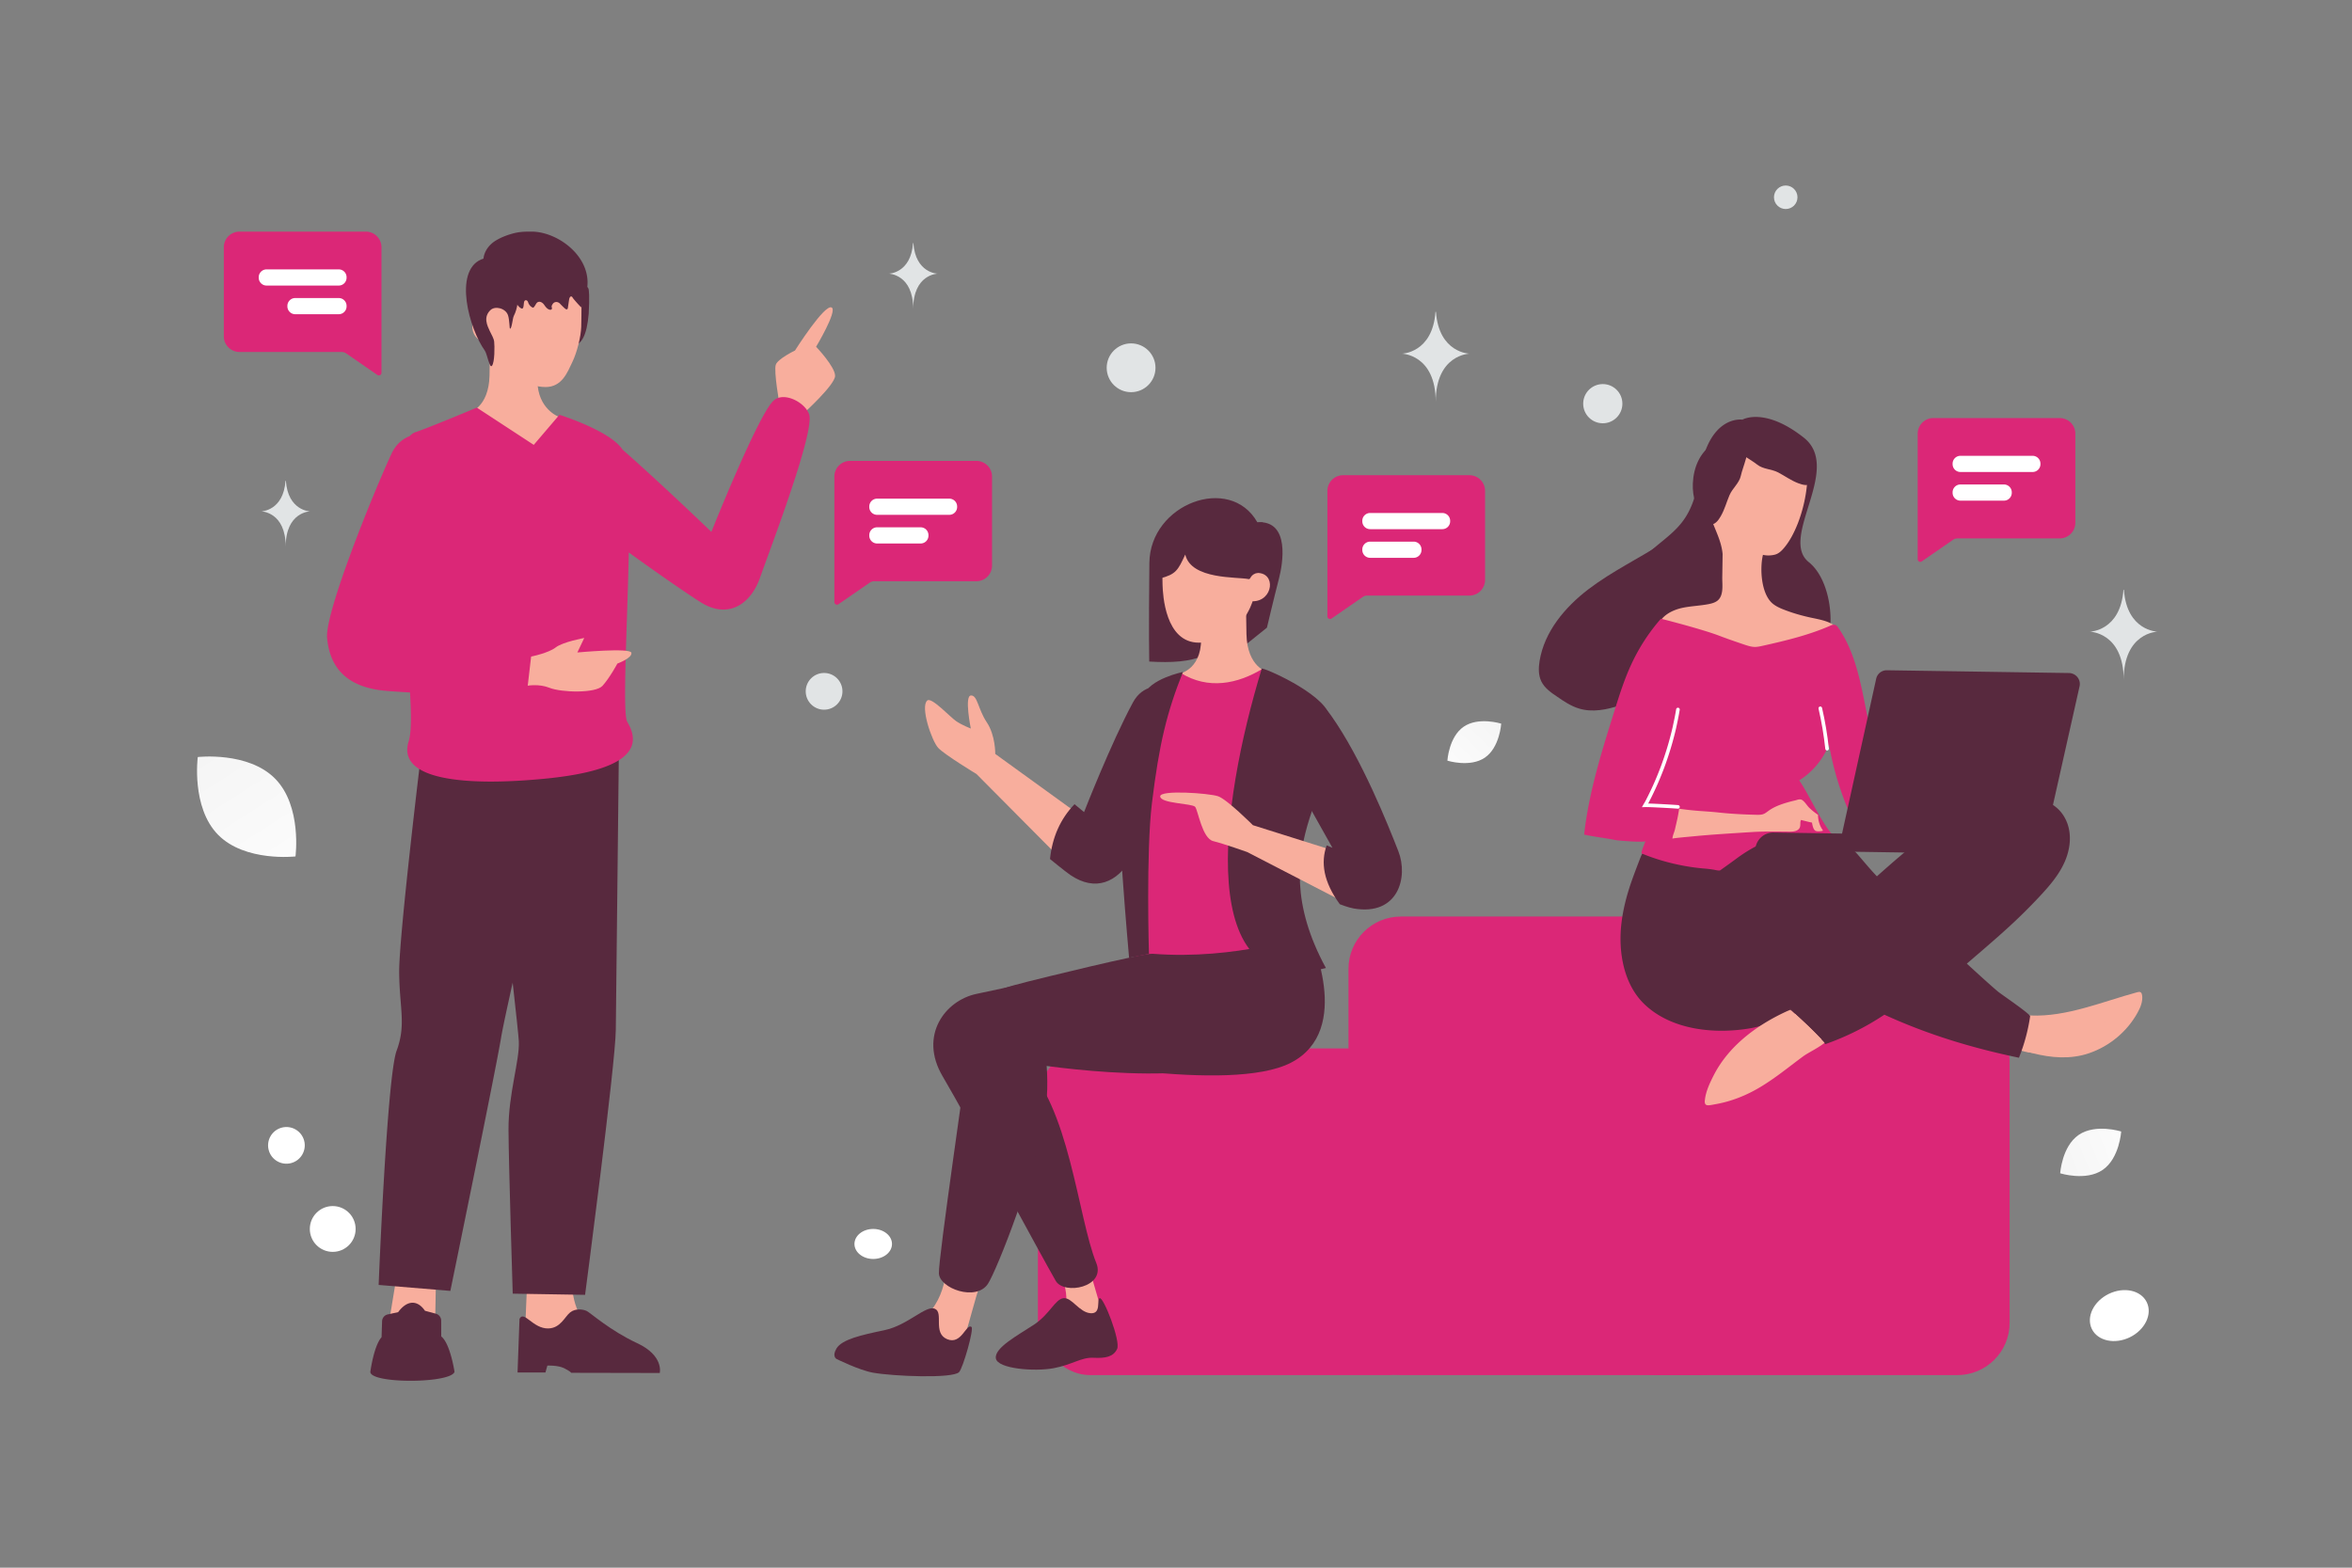 <svg xmlns="http://www.w3.org/2000/svg" width="900" height="600" fill="none">
  <rect width="100%" height="100%" fill="#808080" stroke="none"/>
  <g clip-path="url(#a)">
    <path fill="transparent" d="M0 0h900v600H0z"/>
    <rect width="154.657" height="140.398" x="614.332" y="385.895" fill="#db2777" rx="20"/>
    <rect width="154.657" height="175.497" x="516" y="350.795" fill="#db2777" rx="20"/>
    <rect width="154.657" height="125.042" x="397.154" y="401.251" fill="#db2777" rx="20"/>
    <path fill="#F8AE9D" fill-rule="evenodd"
          d="M404.605 484.369s6.833 13.8 1.231 18.149c-5.609 4.349-20.427 12.501-20.427 12.501l39.257-2.468-8.726-30.098-11.335 1.916z"
          clip-rule="evenodd"/>
    <path fill="#58293E" fill-rule="evenodd"
          d="M420.777 496.856c-1.235.59.796 6.135-3.55 5.745-4.346-.388-7.074-6.12-10.279-5.748-3.205.372-5.239 6.144-11.341 10.164-6.101 4.021-15.147 8.816-14.541 12.858.607 4.043 14.842 5.125 22.053 3.787 7.212-1.337 10.578-4.236 15.257-4.005 4.679.231 7.619-.342 9.086-3.346 1.466-3.005-5.259-20.135-6.685-19.455zm42.966-134.121c-11.885.531-78.034 15.161-90.052 17.647-12.018 2.486-22.178 15.936-13.014 31.51 10.293 17.483 36.851 67.134 43.299 78.327 3.191 5.54 19.292 2.434 15.51-6.865-7.05-17.333-10.324-60.877-28.299-76.754 0 0 60.449 10.521 86.561-1.53 18.977-8.76 14.684-43.618-14.005-42.335z"
          clip-rule="evenodd"/>
    <path fill="#F8AE9D" fill-rule="evenodd"
          d="M380.834 288.547s.135-7.065-3.248-12.119c-3.383-5.054-3.517-10.422-6.077-10.246-2.56.175-.025 12.653-.025 12.653s-3.249-1.241-5.582-2.811c-2.334-1.569-9.41-9.308-11.063-7.936-2.804 2.336 1.712 15.516 4.171 18.151 2.468 2.636 14.646 10.001 14.646 10.001l35.864 36.13 5.363-19.18-34.049-24.643z"
          clip-rule="evenodd"/>
    <path fill="#58293E" fill-rule="evenodd"
          d="M452.568 285.358c-5.528 12.823-15.651 36.379-19.824 43.407-5.23 8.801-13.477 12.679-23.133 6.149-2.021-1.366-7.822-6.145-7.822-6.145.858-8.365 3.983-15.357 9.37-20.978l3.659 3.027s10.375-26.598 18.722-42.005c7.228-13.33 27.444-2.95 19.028 16.545zm23.895-49.775v11.347l8.333-6.709s2.561-10.871 4.644-18.945c1.306-5.064 4.488-22.199-8.323-21.397-10.495-18.5-41.06-7.05-41.304 15.552-.292 27.185-.053 37.769-.053 37.769 17.283.992 27.012-1.507 36.703-17.617z"
          clip-rule="evenodd"/>
    <path fill="#F8AE9D" fill-rule="evenodd"
          d="M484.977 257.187s-7.752-1.82-8.02-14.52c-.269-12.701-.081-17.036-.081-17.036l-17.073-.308s-.186 14.154-.189 19.274c-.007 12.448-9.161 13.469-9.161 13.469s1.564 10.271 17.035 11.14c12.079.681 17.489-12.019 17.489-12.019z"
          clip-rule="evenodd"/>
    <path fill="#F8AE9D" fill-rule="evenodd"
          d="M480.857 219.289c7.616-.295 6.374 10.855-1.538 10.84 0 0-4.596 15.839-20.55 15.839-12.958 0-13.8-18.461-13.918-22.144-.126-3.926-.142-16.826-.142-16.826l36.444-.017-.296 12.308z"
          clip-rule="evenodd"/>
    <path fill="#58293E" fill-rule="evenodd"
          d="M481.446 219.215c-3.157.521-2.774 2.611-3.632 2.428-4.358-.927-22 .296-24.271-9.405-2.826 6.06-3.517 7.55-9.741 9.177v-17.76l39.364-3.776s-.611 19.152-1.72 19.336z"
          clip-rule="evenodd"/>
    <path fill="#db2777" fill-rule="evenodd"
          d="M483.243 255.888c-9.727 5.957-20.972 8.142-31.441 1.672-17.083 33.685-21.341 73.876-17.232 118.298 24.912 9.862 45.848 7.922 63.673-3.35l-15-116.62z"
          clip-rule="evenodd"/>
    <path fill="#F8AE9D" fill-rule="evenodd"
          d="M362.02 484.923s.206 16.243-13.178 22.316c-13.376 6.072-22.906 5.706-21.693 10.402 1.213 4.694 36.029 4.504 39.28.833 2.772-3.124 8.798-32.208 10.457-29.984l-14.866-3.567z"
          clip-rule="evenodd"/>
    <path fill="#58293E" fill-rule="evenodd"
          d="M371.741 507.862c-2.051-1.476-3.776 7.035-9.347 4.668-5.572-2.366-1.178-10.189-4.684-11.632-3.507-1.443-10.277 6.315-19.27 8.2-8.992 1.884-16.294 3.534-18.369 7.034-1.787 3.009 0 3.97 0 3.97s8.657 4.323 14.037 5.275c7.814 1.382 30.399 2.303 32.874-.218 1.52-1.546 5.785-16.558 4.759-17.297zm129.24-150.148s17.278 36.49-7.004 49.021c-23.483 12.117-93.782-2.215-93.782-2.215s1.256 10.114 0 19.134c-3.281 23.559-18.884 62.809-22.186 67.741-4.565 6.82-18.472 1.677-18.734-4.002-.262-5.679 10.484-78.208 12.118-92.039 1.626-13.831 6.758-15.84 21.748-19.621 3.444-.869 44.17-10.99 47.901-10.695 32.056 2.535 59.939-7.324 59.939-7.324z"
          clip-rule="evenodd"/>
    <path fill="#58293E" fill-rule="evenodd"
          d="M482.818 255.915c-16.11 52.773-25.772 127.592 24.543 114.576-26.728-49.21 9.606-71.358 1.371-96.79-2.816-8.696-25.704-18.469-25.914-17.786zm-30.163 1.275c-6.148 15.42-9.103 27.518-11.86 50.151-2.3 18.85-1.149 57.749-1.149 57.749l-7.597 1.494s-5.431-60.097-3.616-67.835c3.048-12.984 5.112-20.571 9.136-32.441 2.216-6.515 15.086-9.118 15.086-9.118z"
          clip-rule="evenodd"/>
    <path fill="#F8AE9D" fill-rule="evenodd"
          d="M479.437 315.826s-9.92-9.932-13.355-11.085c-3.435-1.152-22.253-2.537-22.125.068.144 2.79 12.253 2.629 13.372 4.002 1.12 1.372 2.677 12.057 6.909 13.11 4.225 1.054 12.981 4.172 12.981 4.172l38.977 20.139-4.153-20.137-32.606-10.269z"
          clip-rule="evenodd"/>
    <path fill="#58293E" fill-rule="evenodd"
          d="M509.29 273.773c11.823 16.686 21.917 42.103 25.792 52.013 3.875 9.909-.034 24.856-17.072 21.921-2.028-.349-5.328-1.633-5.328-1.633-6.265-8.587-7.363-15.96-5.025-22.525l2.203.931s-16.934-30.016-21.069-38.062c-6.906-13.438 10.085-27.347 20.499-12.645z"
          clip-rule="evenodd"/>
    <path fill="#db2777" fill-rule="evenodd"
          d="M507.937 187.879a6 6 0 0 1 6-6h48.327a6 6 0 0 1 6 6v34.068a6 6 0 0 1-6 6h-39.1c-.609 0-1.204.186-1.705.532l-11.954 8.257a1 1 0 0 1-1.568-.823v-48.034z"
          clip-rule="evenodd"/>
    <path fill="#fff" stroke="#fff" stroke-width="2"
          d="M524.292 197.332a2 2 0 0 0-2 2v.194a2 2 0 0 0 2 2h27.615a2 2 0 0 0 2-2v-.194a2 2 0 0 0-2-2h-27.615zm0 10.969a2 2 0 0 0-2 2v.193a2 2 0 0 0 2 2h16.647a2 2 0 0 0 2-2v-.193a2 2 0 0 0-2-2h-16.647z"/>
    <path fill="#db2777" fill-rule="evenodd"
          d="M733.812 166a6 6 0 0 1 6-6h48.328a6 6 0 0 1 6 6v34.068a6 6 0 0 1-6 6h-39.1c-.609 0-1.204.185-1.705.532l-11.954 8.256a1 1 0 0 1-1.569-.822V166z"
          clip-rule="evenodd"/>
    <path fill="#fff" stroke="#fff" stroke-width="2"
          d="M750.168 175.453a2 2 0 0 0-2 2v.194a2 2 0 0 0 2 2h27.615a2 2 0 0 0 2-2v-.194a2 2 0 0 0-2-2h-27.615zm0 10.968a2 2 0 0 0-2 2v.194a2 2 0 0 0 2 2h16.646a2 2 0 0 0 2-2v-.194a2 2 0 0 0-2-2h-16.646z"/>
    <path fill="#db2777" fill-rule="evenodd"
          d="M145.974 94.646a6 6 0 0 0-6-6H91.647a6 6 0 0 0-6 6v34.068a6 6 0 0 0 6 6h39.099c.609 0 1.204.186 1.705.532l11.954 8.257a1 1 0 0 0 1.569-.823V94.646z"
          clip-rule="evenodd"/>
    <path fill="#fff" stroke="#fff" stroke-width="2"
          d="M129.617 104.099a2 2 0 0 1 2 2v.194a2 2 0 0 1-2 2h-27.615a2 2 0 0 1-2-2v-.194a2 2 0 0 1 2-2h27.615zm0 10.969a2 2 0 0 1 2 2v.193a2 2 0 0 1-2 2H112.97a2 2 0 0 1-2-2v-.193a2 2 0 0 1 2-2h16.647z"/>
    <path fill="#db2777" fill-rule="evenodd"
          d="M319.277 182.395a6 6 0 0 1 6-6h48.327a6 6 0 0 1 6 6v34.068a6 6 0 0 1-6 6h-39.1c-.609 0-1.203.185-1.705.531l-11.954 8.257a1 1 0 0 1-1.568-.822v-48.034z"
          clip-rule="evenodd"/>
    <path fill="#fff" stroke="#fff" stroke-width="2"
          d="M335.633 191.848a2 2 0 0 0-2 2v.193a2 2 0 0 0 2 2h27.615a2 2 0 0 0 2-2v-.193a2 2 0 0 0-2-2h-27.615zm0 10.968a2 2 0 0 0-2 2v.194a2 2 0 0 0 2 2h16.647a2 2 0 0 0 2-2v-.194a2 2 0 0 0-2-2h-16.647z"/>
    <path fill="#58293E"
          d="M212.957 125.043c-.67 2.676.219 5.459 1.683 7.796 1.035 1.652 2.482-.172 4.591-.464 3.264-.457 5.331-3.912 6.037-12.328.327-6.148.173-9.215-.17-9.751-1.219-1.921-4.354-2.564-6.827-2.379"/>
    <path fill="#F8AE9D" fill-rule="evenodd"
          d="M218.882 490.853s-.198 12.639 7.603 17.129c7.801 4.49 19.887 12.832 19.887 12.832l-45.977 1.55 1.311-31.625 17.176.114z"
          clip-rule="evenodd"/>
    <path fill="#58293E" fill-rule="evenodd"
          d="m198.791 504.781-.748 20.504h10.679l.732-2.641s4.021-.164 6.344.977c2.456 1.207 2.786 1.792 2.786 1.792l33.874.071s1.671-6.627-8.655-11.421c-10.325-4.794-17.844-11.599-19.272-12.296-1.438-.701-4.341-1.098-6.385.551-2.043 1.648-3.66 5.981-8.291 6.117-5.961.175-9.386-7.122-11.064-3.654zm-13.203-220.207s12.549 106.48 12.939 113.882c.391 7.402-4.03 20.176-3.944 34.022.086 13.846 1.614 62.644 1.614 62.644l27.683.451s11.634-88.181 11.759-101.405c.125-13.223 1.192-108.321 1.192-108.321l-51.243-1.273z"
          clip-rule="evenodd"/>
    <path fill="#F8AE9D" fill-rule="evenodd" d="m151.727 488.632-5.395 32.762 19.888-.1.629-33.176-15.122.514z"
          clip-rule="evenodd"/>
    <path fill="#58293E" fill-rule="evenodd"
          d="M148.37 503.067a2.748 2.748 0 0 0-2.162 2.594l-.202 6.125c-2.852 3.173-4.179 12.419-4.287 13.205a.545.545 0 0 0-.006.114c.263 4.504 29.855 4.418 32.128.133a.62.62 0 0 0 .05-.401c-.244-1.513-1.862-10.846-5.049-13.346l-.023-6.056a2.744 2.744 0 0 0-2.033-2.642l-4.171-1.122c-2.907-4.251-6.869-4.101-10.264.531l-3.981.865zm13.121-217.49s-8.862 72.648-8.742 86.56c.12 13.913 2.728 20.023-.983 30.003-3.711 9.98-6.875 89.641-6.875 89.641l27.44 2.285s17.53-85.241 19.436-97.059c1.906-11.819 25.466-112.433 25.466-112.433l-55.742 1.003z"
          clip-rule="evenodd"/>
    <path fill="#F8AE9D" fill-rule="evenodd"
          d="M298.321 154.955s-2.291-12.767-1.467-15.353c.703-2.234 7.354-5.457 7.354-5.457s11.567-18.272 14.099-16.412c2.059 1.509-6.024 14.98-6.024 14.98s7.371 7.733 7.268 11.19c-.103 3.457-12.031 14.279-12.031 14.279l-9.199-3.227zm-118.885 3s7.618-1.788 7.883-14.271c.264-12.483.078-16.743.078-16.743l18.061-.303s.182 13.911.186 18.943c.007 10.955 8.142 13.915 8.142 13.915s-.676 11.978-15.881 12.833c-11.872.669-18.469-14.374-18.469-14.374z"
          clip-rule="evenodd"/>
    <path fill="#F8AE9D" fill-rule="evenodd"
          d="M185.739 120.631c-7.486-.29-6.265 10.669 1.512 10.654 0 0 8.357 16.804 21.477 16.847 6.32.021 8.384-5.608 10.278-9.56 1.895-3.952 3.286-9.864 3.401-13.483.124-3.86.14-16.538.14-16.538l-37.099-.017.291 12.097z"
          clip-rule="evenodd"/>
    <path fill="#db2777" fill-rule="evenodd"
          d="M214.071 158.753s19.461 6.075 24.147 13.331c15.103 13.269 33.992 31.489 33.992 31.489s17.991-45.155 23.873-50.303c4.024-3.523 12.043.833 13.536 5.309 1.92 5.75-10.403 39.473-16.223 55.4-1.127 3.086-2.011 5.503-2.499 6.92-3.549 10.296-12.183 16.201-22.691 9.657-4.235-2.637-16.839-11.28-27.592-19.116-.169 8.232-.452 16.906-.721 25.144-.654 20.015-1.223 37.457.145 39.724 6.783 11.233-2.235 18.944-32.092 21.778-29.857 2.833-56.345.513-51.539-14.478 1.002-3.125.99-9.848.49-18.583a350.78 350.78 0 0 1-8.769-.578c-12.461-.982-21.676-6.336-22.961-20.242-.901-9.737 17.651-55.451 24.607-70.483 1.627-3.517 4.144-5.707 6.995-6.799.663-.74 1.411-1.26 2.25-1.537 5.11-1.684 23.431-9.381 23.431-9.381l21.794 14.26 9.827-11.512zm-59.193 80.469-.049.127.061.008-.012-.135z"
          clip-rule="evenodd"/>
    <path fill="#F8AE9D" fill-rule="evenodd"
          d="M203.236 251.288s6.647-1.337 9.368-3.473c2.72-2.135 10.959-3.645 10.959-3.645l-2.635 5.551s20.192-1.896 20.67.096c.479 1.992-5.362 4.158-5.362 4.158s-2.88 5.38-5.668 8.498c-2.638 2.951-15.745 2.6-20.34.758-3.97-1.591-8.287-.795-8.287-.795l1.295-11.148z"
          clip-rule="evenodd"/>
    <path fill="#58293E"
          d="M187.773 109.051c1.094 1.432 3.023 1.747 4.611 2.03 2.136.38 3.193 1.173 4.301 3.301.702 1.359 1.404 2.847 2.66 3.583 1.024.603.992-.921 1.144-2.099a2.692 2.692 0 0 1 .064-.327c.245-.941 1.244-.784 1.534.145.266.841.835 1.553 1.559 1.95.118.064.244.121.369.097.17-.024.303-.186.414-.332.231-.303.46-.687.696-1.093.782-1.345 2.273-.873 3.147.414.547.8 1.197 1.626 2.091 1.812.288.064.65.016.783-.267.17-.348-.096-.696-.051-1.052.036-.332.177-.477.332-.76.605-1.092 2.008-1.132 2.863-.222a31.635 31.635 0 0 0 1.859 1.823c.273.243.672.486.946.243.148-.129.185-.348.214-.558.155-1.027.303-2.055.458-3.082.089-.575.392-1.327.909-1.181.251.073.399.339.54.582.17.308 3.207 3.81 3.266 3.543.473-1.99 1.441-3.802 1.914-5.792 3.059-12.805-10.516-23.103-20.883-23.16-2.306-.016-4.412.022-6.651.564-2.387.582-4.906 1.507-7.071 2.81-3.037 1.82-5.336 5.128-4.744 9.076"/>
    <path fill="#58293E"
          d="M196.204 104.912c1.462 1.672 1.848 4.024 1.985 6.246.2 3.352-.072 6.833-1.606 9.809-.437.846-.759 5.038-1.433 4.806-.215-.073-.179-3.323-.745-5.074-.874-2.715-4.902-3.75-6.715-2.034-2.895 2.729-1.197 6.044-.237 8.107.574 1.245 1.484 2.642 1.642 3.959.193 1.687.25 7.832-.839 9.266-.91 1.201-1.877-4.604-2.702-5.748-6.098-8.52-11.946-30.213-1.533-34.918 1.584-.717 6.471-1.086 7.954-.174"/>
    <path fill="#F8AE9D"
          d="M799.294 403.128c7.865-2.657 14.682-8.316 18.662-15.576 1.124-2.002 2.043-4.302 1.741-6.578-.078-.464-.195-1.012-.613-1.229-.375-.216-.882-.098-1.304.022-13.137 3.545-27.026 9.518-40.814 8.887-.631-.009-1.261-.061-1.812.183-.677.284-1.108.909-1.412 1.577-1.043 2.172-1.947 6.281-1.605 8.726.418 2.909 3.231 3.33 5.703 3.957 7.04 1.789 14.435 2.407 21.454.031z"/>
    <path fill="#F8AE9D"
          d="M800.508 386.824c1.058-.446 2.159-.892 3.295-.917 1.136-.025 2.389.583 2.751 1.682.241.761.018 1.557-.287 2.268-.827 1.838-2.28 3.33-3.815 4.653-5.88 4.959-13.414 7.958-21.119 8.429-3.411.201-6.982-.106-9.986-1.708 1.5-1.828 1.203-4.441 1.364-6.752.482-6.765 6.248-4.196 10.875-4.21 5.808-.122 11.588-1.254 16.922-3.445z"/>
    <path fill="#58293E"
          d="m624.5 336.783-.264.753c-1.848 5.357-3.278 10.888-3.869 16.558-1.084 10.416.961 22.605 8.797 30.17 10.447 10.086 27.209 11.645 40.833 9.244a34.484 34.484 0 0 0 15.289-6.793c4.44 4.022 9.211 8.427 13.182 12.904a100.331 100.331 0 0 0 22.593-11.267c16.627 7.614 33.586 12.752 51.492 16.473a69.448 69.448 0 0 0 4.279-15.836c.14-.881-11.02-8.413-12.307-9.484-3.863-3.256-11.911-10.698-11.911-10.698s10.143-8.638 14.58-12.693a211.303 211.303 0 0 0 13.494-13.257c3.55-3.816 7.018-7.844 9.194-12.606 2.175-4.721 2.975-10.304 1.157-15.211-5.742-15.274-28.918-9.905-39.684-4.641-8.9 4.366-16.695 10.726-24.197 17.174-3.025 2.562-6.01 5.209-8.953 7.815-2.319-2.391-4.88-5.501-7.071-8.016-2.357-2.728-5.052-5.293-8.309-6.899-3.423-1.735-6.582-1.488-10.234-2.007-1.637-.235-3.228-.722-4.823-.998-4.782-.872-9.844.06-14.046 2.521-3.99 2.337-7.229 5.106-11.912 6.003-5.316 1.013-11.491.414-16.823-.298-4.785-.662-9.649-1.745-14.417-.808-1.983.391-2.74 3.155-3.395 4.744-.876 2.3-1.796 4.684-2.675 7.153zm42.243-176.171s-12.871-2.047-16.328 20.676c-3.84 25.261-14.096 21.105-30.383 41.617-9.518 11.986.499 33.153 20.854 32.733 20.356-.409 38.739-6.294 50.448-3.777 11.709 2.518 12.352-27.472.799-36.724-11.553-9.253 13.079-35.824-1.93-47.657-15.01-11.832-23.46-6.868-23.46-6.868z"/>
    <path fill="#58293E"
          d="M589.804 260.81c-1.174-2.412-1.103-5.215-.679-7.83 1.835-11.224 9.701-20.604 18.717-27.477 9.046-6.891 19.4-11.811 28.917-17.986 2.47-1.608 4.946-3.34 7.782-4.21 2.836-.869 6.132-.775 8.473 1.053 1.654 1.284 2.609 3.268 3.165 5.252 1.219 4.345.752 8.946.008 13.354-.929 5.559-2.293 11.061-4.533 16.17-1.796 4.122-4.719 8.363-9.112 9.171-1.271 4.925-3.888 9.542-7.559 13.074-4.199 4.05-9.522 6.698-15.047 8.547-5.09 1.708-10.657 2.823-15.777 1.229-3.039-.928-5.716-2.715-8.334-4.537-2.335-1.552-4.759-3.251-6.021-5.81zm46.003-7.485 3.005-4.77c-.64.066-1.245.19-1.856.438-1.649.714-2.643 3.313-1.149 4.332z"/>
    <path fill="#F8AE9D"
          d="M691.489 180.595c.155.844.184 1.727.127 2.736a56.226 56.226 0 0 1-3.753 17.191c-1.312 3.261-2.917 6.476-5.188 9.176-.942 1.121-2.009 2.157-3.404 2.556-1.436.399-3.246.456-4.671.098-1.257 5.197-.732 15.006 3.755 18.692 1.371 1.115 3.001 1.813 4.632 2.427 3.179 1.226 6.488 2.159 9.8 2.883 3.774.814 7.887 1.424 10.538 4.198.331.342.66.81.527 1.27-.088.293-.302.501-.557.665-2.087 1.693-4.667 2.621-7.247 3.508-4.524 1.53-9.171 2.805-13.895 3.659-4.936.892-10.032 1.32-15.03.781-3.864-.437-7.677-1.421-11.184-3.157-3.675-1.822-7.438-3.31-11.24-5.05-3.216-1.479-6.388-3.168-9.87-3.768 1.646-3.13 5.08-4.887 8.5-5.718 3.419-.789 6.996-.861 10.456-1.524 1.139-.235 2.279-.512 3.257-1.212 2.68-1.937 1.946-6.239 1.989-9.057l.135-8.916c-.398-4.255-2.153-7.815-3.692-11.709-2.349-5.967-2.835-12.747-.765-18.858 2.069-6.068 6.777-11.339 12.825-13.477 6.048-2.137 13.307-.933 17.951 3.512 2.944 2.863 5.345 5.424 6.004 9.094z"/>
    <path fill="#58293E"
          d="M672.89 161.636c6.028-.673 11.52 2.279 15.593 6.854 3.426 3.836 5.44 8.9 5.339 13.987-.015.726-.097 1.518-.507 2.171-1.088 1.564-3.456.988-5.227.292-2.886-1.115-5.034-2.744-7.65-4.119-2.617-1.374-5.793-1.173-8.135-3.07-2.21-1.829-9.8-5.682-10.005-8.66-.258-3.64 6.411-6.614 9.199-7.219.399-.124.863-.181 1.393-.236z"/>
    <path fill="#58293E"
          d="M655.523 169.876c-5.097 3.287-7.489 9.046-7.754 15.166-.232 5.138 1.406 10.335 4.699 14.214.471.554 1.034 1.115 1.764 1.363 1.833.524 3.304-1.418 4.236-3.077 1.532-2.688 2.168-5.308 3.328-8.026 1.159-2.718 3.748-4.57 4.364-7.52.558-2.814 4.007-10.596 2.284-13.034-2.101-2.985-9.148-1.075-11.692.217-.387.156-.783.405-1.229.697z"/>
    <path fill="#db2777"
          d="M700.862 239.253c.805-.366 1.769-.099 2.304.624 6.014 8.421 8.336 18.973 10.369 29.142 2.306 11.561 4.36 23.161 6.329 34.759.117.591.192 1.223-.069 1.766-.261.543-.854.829-1.404 1.073-3.475 1.672-6.992 3.301-10.467 4.973a115.51 115.51 0 0 1-8.05-26.667c-2.231 5.645-6.26 10.548-11.399 13.751 3.829 5.485 8.542 16.452 13.139 21.276.703.767 5.054-.428 6.027-.75.604 1.734-2.228-.118-2.213 1.649-2.614.381-5.956-1.184-8.643-1.52a44.585 44.585 0 0 0-9.758-.064c-5.394.591-10.636 2.279-15.428 4.814a54.973 54.973 0 0 0-6.839 4.313c-1.872 1.402-6.507 4.697-6.507 4.697-.34.247-1.934-.114-2.311-.203a41.935 41.935 0 0 0-3.317-.429 79.04 79.04 0 0 1-8.312-1.094c-5.496-1.009-10.899-2.564-16.083-4.704-.499-.386 1.282-4.061 1.377-4.774-.094.671-10.304-.157-11.311-.34-4.026-.819-8.1-1.259-12.125-2.12 1.802-16.21 6.752-31.868 11.615-47.402 1.902-6.112 3.846-12.225 6.541-17.989 2.87-6.14 6.575-11.889 11.028-16.996.128-.124.34-.205.507-.161 2.137.538 15.169 3.891 21.653 6.303 3.304 1.27 6.652 2.415 10.042 3.56 1.34.441 2.721.883 4.11.862.926-.028 1.854-.225 2.741-.422 9.033-2.008 18.068-4.184 26.454-7.927z"/>
    <path stroke="#fff" stroke-linecap="round" stroke-miterlimit="10" stroke-width="1.376"
          d="M642.068 271.551c-.371 2.308-.87 4.656-1.368 6.962a122.654 122.654 0 0 1-4.651 15.411c-.963 2.509-1.968 4.976-3.1 7.44a141.107 141.107 0 0 1-1.737 3.634c-.304.584-.608 1.211-.911 1.795-.26.501-.562.959-.821 1.418 1.81-.057 10.742.458 12.59.613"/>
    <path fill="#F8AE9D"
          d="M642.359 310.636a51.958 51.958 0 0 1-.684 3.523l-.811 3.522c-.268 1.005-.876 2.258-.892 3.309.003-.21 7.164-.816 7.838-.89 7.457-.728 14.952-1.161 22.405-1.637 4.842-.305 9.594-.191 14.431-.159 1.43.021 3.115-.121 3.89-1.288.646-.999.119-2.269.638-3.187.335.089 4.232 1.074 4.191.989.155.886.463 2.742 1.382 3.176.335.131.671.179 1.007.184.505.007 1.011-.069 1.517-.145a.322.322 0 0 0 .211-.081c.086-.083.004-.211-.079-.338a10.027 10.027 0 0 1-1.721-5.747c-1.208-.818-2.413-1.762-3.45-2.787-.828-.854-1.442-1.957-2.357-2.686-.955-.814-1.888-.323-2.944-.045a51.441 51.441 0 0 0-3.632.954c-2.325.722-4.652 1.612-6.609 3.055-.68.495-1.32 1.032-2.122 1.272-.761.241-1.602.228-2.402.216-4.92-.117-9.838-.36-14.71-.897-4.997-.538-8.406-.464-14.954-1.447 0 .042-.006.421-.143 1.134z"/>
    <path stroke="#fff" stroke-linecap="round" stroke-miterlimit="10" stroke-width="1.376"
          d="M696.542 271.084c1.176 5.085 2.025 10.219 2.599 15.458"/>
    <path fill="#58293E"
          d="m795.746 262.696-14.44 64.396-109.644-1.666c.057-3.785 3.174-6.851 7.002-6.793l26.202.398 13.057-59.242a4.138 4.138 0 0 1 4.088-3.262l69.732 1.06c2.649.082 4.589 2.509 4.003 5.109z"/>
    <path fill="#F8AE9D"
          d="M652.514 420.039c.507-2.937 1.941-5.944 3.285-8.574 5.549-10.769 15.466-18.359 26.146-23.581 1.102-.53 2.203-1.06 3.345-1.464a3.62 3.62 0 0 0-.258.417l-.001.042h-.042c.127-.083.213-.165.34-.248 4.316 3.894 8.921 8.171 12.852 12.479-2.598 2.106-6.368 3.816-8.241 5.218-4.424 3.256-8.684 6.725-13.273 9.768-6.163 4.155-12.729 7.168-20.069 8.487-2.826.504-4.306 1.029-4.273-1.158.047-.336.096-.798.189-1.386z"/>
    <path fill="#F8AE9D"
          d="M659.67 411.566c2.858-5.383 7.296-9.48 12.147-13.109 3.404-2.556 7.014-4.857 10.457-7.203.978-.658 2.898-2.438 4.552-3.296 3.444 3.123 6.97 6.416 10.157 9.83-10.53 6.402-19.912 14.758-31.465 19.294-1.058.404-2.158.808-3.294.833-1.136.025-2.349-.456-3.008-1.392-1.029-1.446-.368-3.413.454-4.957z"/>
    <path fill="url(#b)"
          d="M568.215 289.952c-5.685 3.914-14.367 1.175-14.367 1.175s.539-9.082 6.228-12.992c5.684-3.914 14.363-1.179 14.363-1.179s-.54 9.083-6.224 12.996z"/>
    <path fill="url(#c)"
          d="M804.594 447.759c6.445-4.413 7.082-14.698 7.082-14.698s-9.813-3.122-16.255 1.297c-6.445 4.414-7.084 14.693-7.084 14.693s9.813 3.122 16.257-1.292z"/>
    <path fill="url(#d)"
          d="M83.442 319.491c10.323 10.507 29.626 8.291 29.626 8.291s2.554-19.249-7.778-29.749c-10.322-10.506-29.616-8.297-29.616-8.297s-2.554 19.249 7.768 29.755z"/>
    <circle r="16.215" fill="#db2777" transform="matrix(-1 0 0 1 190.359 232.834)"/>
    <circle r="8.765" fill="#fff" transform="matrix(-1 0 0 1 127.318 470.363)"/>
    <circle r="7.03" fill="#E1E4E5" transform="matrix(-1 0 0 1 315.339 264.593)"/>
    <circle r="4.5" fill="#E1E4E5" transform="matrix(-1 0 0 1 683.312 75.5)"/>
    <circle r="7.019" fill="#fff" transform="scale(1 -1) rotate(-75 -230.844 -290.6)"/>
    <circle r="9.337" fill="#E1E4E5" transform="matrix(-1 0 0 1 432.816 140.761)"/>
    <ellipse fill="#fff" rx="7.183" ry="5.746" transform="matrix(-1 0 0 1 334.14 476.099)"/>
    <ellipse fill="#fff" rx="11.691" ry="9.229" transform="scale(-1 1) rotate(26.006 -1495.698 -1504.143)"/>
    <circle r="7.5" fill="#E1E4E5" transform="matrix(0 1 1 0 613.313 154.5)"/>
    <path fill="#E1E4E5"
          d="M812.534 225.754h.188c1.113 15.765 12.837 16.007 12.837 16.007s-12.928.253-12.928 18.469c0-18.216-12.929-18.469-12.929-18.469s11.72-.242 12.832-16.007zM549.288 119.358h.188c1.113 15.765 12.837 16.008 12.837 16.008s-12.928.253-12.928 18.469c0-18.216-12.929-18.469-12.929-18.469s11.72-.243 12.832-16.008zM349.373 93.034h.135c.803 11.536 9.258 11.713 9.258 11.713s-9.324.185-9.324 13.514c0-13.329-9.323-13.514-9.323-13.514s8.451-.177 9.254-11.713zM109.254 184h.135c.803 11.536 9.257 11.714 9.257 11.714s-9.323.184-9.323 13.514c0-13.33-9.323-13.514-9.323-13.514s8.451-.178 9.254-11.714z"/>
  </g>
  <defs>
    <linearGradient id="b" x1="546.072" x2="590.823" y1="302.793" y2="255.625" gradientUnits="userSpaceOnUse">
      <stop stop-color="#fff"/>
      <stop offset="1" stop-color="#EEE"/>
    </linearGradient>
    <linearGradient id="c" x1="827.158" x2="759.146" y1="429.59" y2="457.685" gradientUnits="userSpaceOnUse">
      <stop stop-color="#fff"/>
      <stop offset="1" stop-color="#EEE"/>
    </linearGradient>
    <linearGradient id="d" x1="124.628" x2="50.001" y1="355.378" y2="238.395" gradientUnits="userSpaceOnUse">
      <stop stop-color="#fff"/>
      <stop offset="1" stop-color="#EEE"/>
    </linearGradient>
    <clipPath id="a">
      <path fill="#fff" d="M0 0h900v600H0z"/>
    </clipPath>
  </defs>
</svg>
